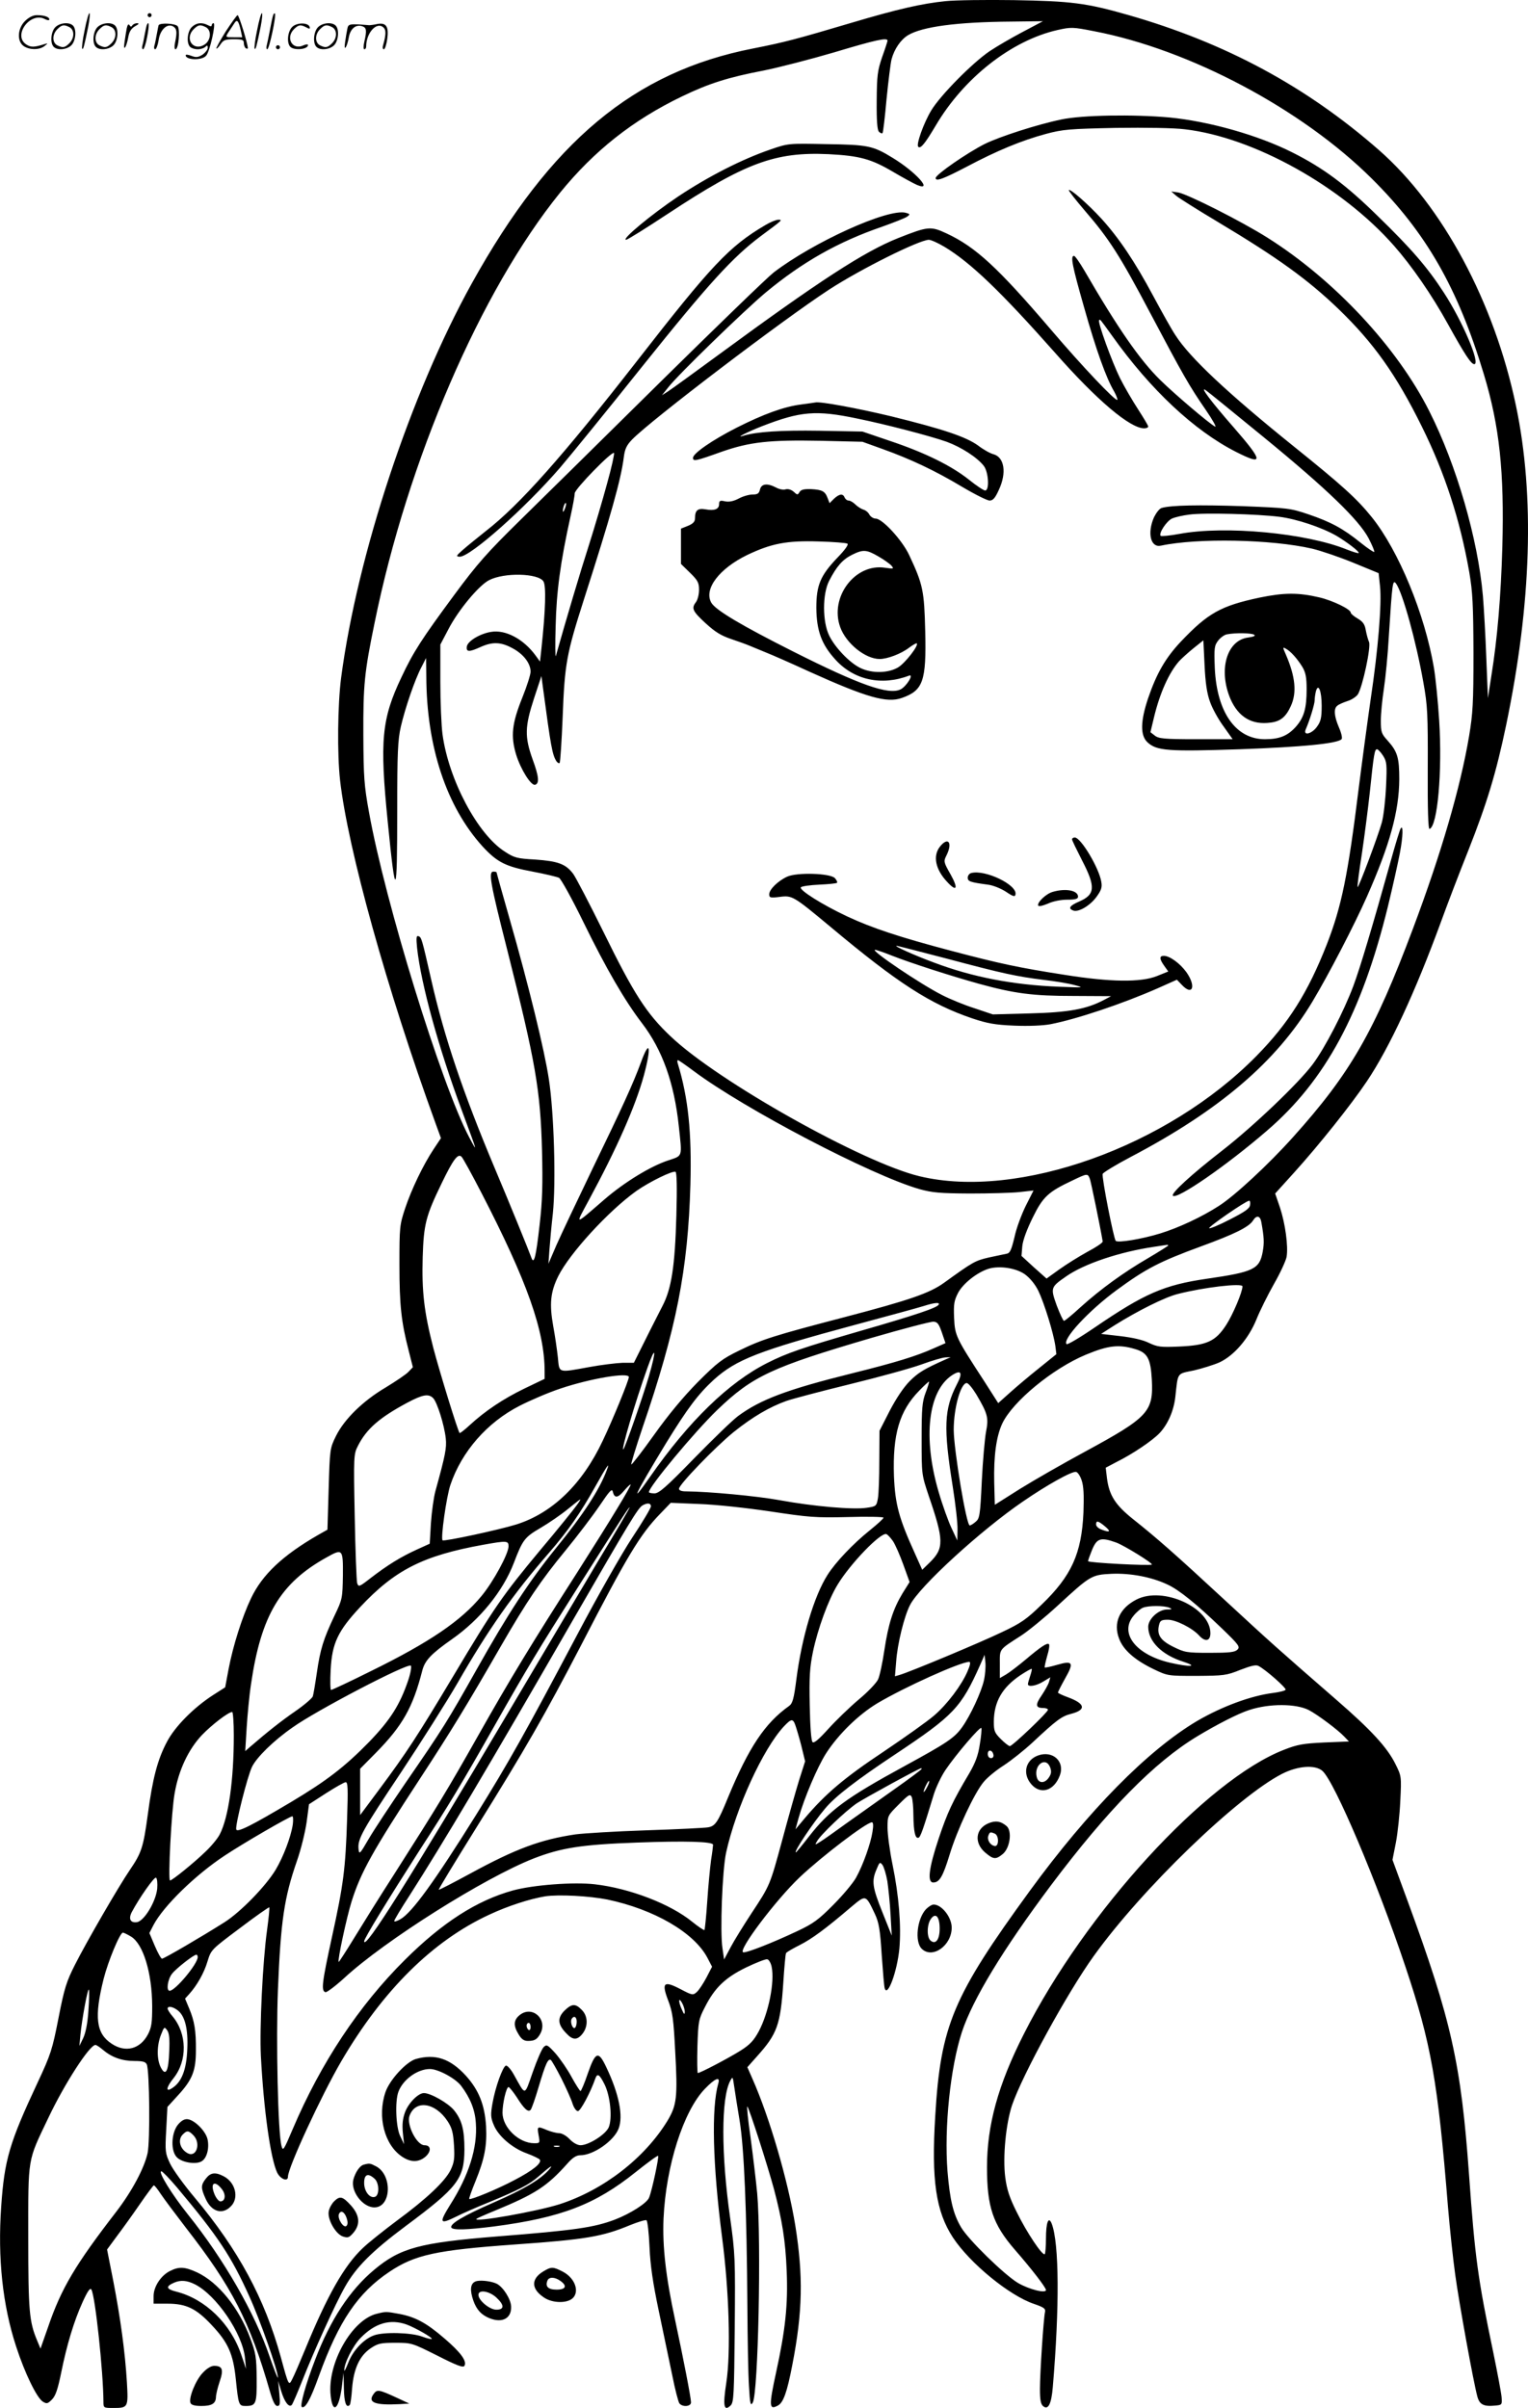 <svg version="1.0" xmlns="http://www.w3.org/2000/svg"
  viewBox="0 0 761.98 1200.549"
 preserveAspectRatio="xMidYMid meet">
<g transform="translate(-0.409,1200.563) scale(0.1,-0.1)"
fill="#000000" stroke="none">
<path d="M4720 12000 c-118 -12 -238 -39 -473 -109 -273 -81 -330 -96 -487
-127 -594 -116 -1010 -463 -1403 -1171 -305 -550 -571 -1353 -652 -1968 -17
-133 -20 -378 -5 -510 39 -343 234 -1044 475 -1707 l28 -77 -36 -54 c-53 -80
-111 -201 -143 -297 -27 -82 -28 -92 -28 -280 0 -201 9 -285 46 -428 l21 -83
-22 -23 c-12 -13 -63 -47 -112 -77 -114 -67 -207 -158 -249 -242 -31 -63 -31
-65 -37 -266 l-6 -202 -46 -26 c-177 -102 -279 -198 -335 -316 -44 -92 -90
-237 -112 -353 l-17 -91 -61 -39 c-97 -63 -189 -156 -229 -232 -47 -88 -72
-183 -96 -364 -22 -162 -31 -190 -89 -275 -56 -82 -217 -360 -274 -473 -42
-83 -53 -116 -82 -265 -31 -158 -38 -181 -105 -324 -140 -299 -165 -384 -181
-617 -18 -257 7 -492 75 -699 43 -132 102 -253 132 -273 20 -12 24 -12 46 10
18 18 29 50 46 133 29 143 64 258 107 353 26 57 38 73 44 62 19 -34 59 -406
60 -562 0 -27 2 -28 48 -28 75 0 76 2 69 127 -9 150 -32 320 -68 506 l-31 157
50 68 c28 37 79 108 114 159 35 51 66 92 69 93 4 0 19 -19 34 -42 16 -24 72
-99 125 -168 232 -298 320 -469 420 -817 15 -52 26 -73 37 -73 13 0 15 9 10
62 l-6 63 15 -50 c17 -56 39 -84 53 -70 5 6 29 62 54 125 56 142 163 379 212
465 54 96 133 176 302 302 261 194 292 236 293 382 0 100 -13 148 -53 197 -30
35 -115 84 -149 84 -28 0 -76 -48 -94 -95 -12 -33 -15 -61 -11 -103 l6 -57
-19 40 c-22 45 -27 174 -9 222 23 61 95 113 157 113 41 0 126 -46 155 -83 46
-61 70 -120 74 -187 9 -122 -35 -261 -128 -407 -57 -92 -53 -100 32 -58 27 14
100 46 162 71 148 61 200 88 245 127 59 52 81 66 53 34 -44 -49 -123 -96 -276
-163 -151 -66 -220 -107 -210 -125 9 -13 77 -11 212 6 335 44 505 109 707 271
59 47 109 84 112 81 5 -5 -30 -171 -45 -208 -10 -27 -93 -80 -171 -110 -104
-39 -196 -53 -590 -84 -383 -31 -480 -57 -610 -166 -121 -101 -219 -249 -295
-450 -46 -119 -76 -227 -66 -234 17 -10 43 36 86 156 99 273 194 413 351 518
127 85 233 108 624 136 355 25 438 39 577 97 40 16 76 27 81 24 5 -3 12 -63
15 -133 4 -93 17 -180 46 -318 22 -104 52 -248 67 -320 14 -72 31 -136 36
-142 16 -20 58 -16 58 5 0 22 -38 218 -79 409 -47 218 -64 369 -58 508 12 262
99 535 206 646 51 53 78 64 67 27 -35 -122 -28 -404 19 -768 35 -266 44 -574
21 -724 -18 -117 -12 -146 22 -113 15 16 17 51 20 383 3 349 2 373 -23 552
-45 317 -45 596 0 682 13 24 13 23 20 -25 4 -28 16 -104 27 -170 23 -138 36
-456 39 -920 1 -165 4 -347 8 -405 5 -91 8 -102 19 -83 27 49 43 798 22 1043
-6 63 -21 188 -33 278 -13 89 -20 159 -16 155 10 -11 102 -298 133 -413 41
-156 57 -257 63 -405 7 -170 -6 -294 -53 -509 -36 -166 -35 -188 9 -164 27 14
46 66 72 202 52 266 55 445 15 696 -37 226 -128 538 -214 732 l-25 57 47 53
c102 113 118 158 132 366 5 78 11 146 14 150 3 5 34 23 68 40 61 31 128 80
258 191 73 61 71 61 117 -36 20 -43 26 -77 34 -205 6 -84 12 -159 15 -166 14
-46 62 84 73 198 10 112 -2 263 -34 419 -14 68 -25 151 -25 184 0 60 0 60 56
116 51 51 57 54 65 36 4 -11 8 -51 8 -90 1 -82 9 -117 25 -112 10 3 22 36 77
217 11 35 37 90 58 121 52 77 175 221 179 209 2 -5 -1 -42 -8 -82 -8 -54 -22
-91 -52 -143 -85 -143 -109 -195 -153 -326 -49 -147 -58 -219 -27 -219 31 0
48 29 82 140 37 122 124 308 170 362 17 21 62 58 100 82 38 25 101 75 142 113
121 113 146 132 194 144 77 20 70 51 -18 83 -27 10 -48 20 -48 23 0 4 16 35
36 71 45 79 38 90 -41 67 -31 -9 -59 -15 -61 -13 -2 2 4 28 12 57 9 29 13 55
9 59 -8 9 -40 -12 -118 -78 -36 -30 -79 -63 -96 -73 l-31 -18 0 70 c0 78 -7
69 108 143 35 23 116 89 179 147 165 152 170 155 270 160 94 4 200 -16 278
-53 59 -27 144 -96 273 -220 84 -81 91 -91 77 -105 -13 -13 -40 -16 -138 -16
-116 0 -125 2 -182 30 -65 32 -83 61 -71 109 5 22 12 26 44 26 40 0 123 -42
156 -79 30 -33 56 -28 56 12 0 127 -236 235 -368 168 -85 -43 -118 -117 -87
-196 21 -56 78 -106 171 -151 71 -34 71 -34 215 -34 135 1 149 2 218 30 55 21
79 27 92 19 36 -19 139 -110 134 -118 -2 -5 -31 -12 -62 -16 -111 -14 -254
-67 -378 -139 -247 -146 -543 -447 -835 -847 -384 -527 -445 -672 -472 -1121
-20 -322 3 -478 88 -608 85 -129 282 -290 404 -331 52 -18 59 -24 55 -42 -7
-32 -25 -301 -25 -383 0 -54 4 -75 16 -85 25 -21 41 11 48 94 34 401 32 717
-5 815 -16 41 -29 8 -29 -74 0 -39 -3 -74 -6 -77 -11 -10 -90 108 -140 210
-36 72 -49 112 -57 173 -13 101 3 267 34 360 52 152 276 561 407 743 241 336
717 795 940 909 79 40 165 46 201 14 61 -55 273 -555 414 -977 128 -382 161
-569 212 -1199 9 -107 25 -258 36 -336 19 -141 91 -536 110 -606 11 -41 31
-52 90 -46 33 3 34 4 31 43 -2 22 -21 123 -42 225 -76 363 -91 473 -120 880
-40 557 -88 773 -307 1369 l-75 204 17 86 c9 47 19 141 22 208 6 122 6 123
-25 185 -41 82 -120 168 -294 319 -290 252 -328 286 -553 494 -256 237 -343
313 -460 406 -89 71 -120 119 -131 206 l-6 51 53 28 c81 40 180 107 216 145
41 44 70 110 78 179 14 126 6 115 93 133 42 10 100 28 127 40 73 34 145 118
184 213 17 43 57 123 88 178 31 54 59 115 63 135 9 54 -7 167 -33 246 l-24 70
95 105 c123 136 285 339 362 454 113 168 242 446 370 796 29 80 90 240 136
355 94 238 139 387 189 626 126 606 143 1142 49 1591 -108 517 -366 997 -683
1275 -363 318 -766 535 -1251 674 -210 60 -284 69 -570 74 -140 2 -293 0 -340
-5z m385 -153 c-55 -29 -129 -72 -165 -96 -86 -58 -247 -221 -292 -296 -38
-63 -76 -170 -65 -181 12 -12 34 16 87 105 140 238 378 425 608 477 67 15 76
15 182 -6 476 -91 1036 -388 1385 -735 271 -269 429 -545 559 -976 78 -258
102 -487 92 -859 -7 -246 -25 -460 -55 -645 l-17 -110 -8 200 c-4 110 -12 250
-17 310 -25 284 -132 653 -267 920 -161 321 -476 657 -808 866 -130 82 -396
216 -444 225 l-35 5 24 -21 c14 -12 108 -71 210 -132 296 -177 447 -286 600
-433 175 -169 287 -326 415 -585 116 -234 191 -466 237 -727 17 -99 20 -163
21 -403 0 -249 -3 -301 -22 -415 -43 -255 -139 -585 -280 -960 -193 -514 -312
-721 -598 -1039 -121 -135 -291 -293 -370 -343 -85 -55 -201 -109 -292 -137
-91 -28 -211 -48 -222 -37 -10 10 -71 319 -65 334 3 7 65 45 139 84 444 233
728 476 907 775 81 135 209 382 271 522 115 259 161 428 162 586 0 108 -9 138
-57 192 -32 35 -35 43 -35 101 0 34 7 105 15 157 8 52 20 172 25 265 17 267
19 283 36 261 33 -46 100 -288 136 -492 21 -116 23 -159 22 -432 -1 -201 2
-302 9 -299 40 13 64 287 48 540 -6 95 -18 213 -26 262 -46 270 -176 585 -310
752 -74 92 -149 160 -388 352 -333 268 -521 445 -591 555 -19 28 -68 116 -111
196 -92 172 -171 289 -258 385 -68 74 -155 150 -163 143 -2 -3 34 -49 81 -104
120 -139 174 -223 325 -509 163 -308 196 -366 277 -483 35 -51 56 -89 46 -83
-29 15 -203 163 -273 232 -102 100 -212 259 -379 547 -23 39 -46 72 -51 72
-19 0 -9 -49 50 -256 60 -213 111 -355 150 -420 11 -20 18 -39 16 -42 -9 -8
-176 168 -331 350 -265 310 -375 412 -521 480 -79 37 -93 35 -240 -23 -171
-68 -395 -214 -899 -584 -121 -89 -233 -170 -250 -181 l-30 -19 32 40 c47 61
378 382 484 471 184 153 363 254 581 329 59 21 115 43 125 50 17 12 16 14 -7
20 -89 22 -461 -147 -658 -298 -32 -25 -285 -270 -563 -544 -277 -274 -592
-584 -699 -689 -166 -163 -215 -218 -331 -375 -161 -218 -204 -284 -263 -410
-99 -208 -109 -316 -68 -724 39 -394 47 -384 47 63 0 289 3 348 18 415 22 94
70 235 103 297 l23 45 1 -91 c1 -352 101 -651 281 -849 73 -79 115 -100 249
-125 63 -12 122 -26 132 -31 10 -6 65 -105 122 -222 113 -231 206 -391 291
-502 102 -133 161 -298 184 -513 17 -159 21 -147 -53 -172 -88 -29 -217 -108
-316 -193 -155 -134 -149 -134 -80 -6 140 259 233 469 275 623 39 144 29 186
-15 64 -39 -106 -93 -224 -240 -527 -77 -160 -159 -333 -181 -383 l-40 -93 5
70 c3 39 10 120 17 180 16 154 6 504 -20 671 -22 145 -100 465 -197 803 -35
123 -64 226 -64 228 0 1 -7 3 -15 3 -26 0 -18 -50 69 -392 141 -558 165 -697
173 -999 4 -168 2 -250 -12 -370 -18 -160 -28 -201 -41 -164 -13 36 -111 277
-183 447 -157 373 -252 654 -316 937 -47 206 -49 214 -64 219 -11 4 -12 -8 -7
-59 20 -181 107 -497 221 -804 83 -224 82 -220 39 -140 -139 263 -419 1171
-500 1622 -24 132 -27 174 -28 383 -1 251 5 312 56 560 165 811 529 1656 925
2145 170 209 363 362 608 480 135 65 230 95 407 129 75 15 234 56 353 91 203
61 265 75 265 58 0 -3 -12 -41 -27 -82 -23 -68 -26 -91 -27 -218 -1 -100 3
-146 11 -154 7 -7 15 -10 18 -7 3 3 12 79 20 169 9 90 20 179 25 199 14 52 46
98 82 120 71 43 247 66 513 68 l160 2 -100 -53z m-391 -1072 c131 -79 280
-222 553 -530 209 -237 373 -375 443 -375 11 0 20 4 20 9 0 5 -23 43 -50 85
-28 43 -69 113 -91 157 -40 81 -112 279 -104 288 6 5 1 11 66 -79 191 -268
408 -471 616 -577 140 -71 138 -49 -11 122 -113 129 -172 208 -139 185 12 -8
142 -114 290 -235 315 -258 473 -411 522 -503 18 -35 31 -66 28 -68 -2 -3 -33
18 -68 46 -88 71 -148 103 -259 141 -92 31 -103 32 -330 41 -215 7 -356 5
-403 -9 -11 -3 -27 -24 -38 -46 -35 -79 -17 -153 34 -142 182 39 552 32 755
-15 46 -11 139 -43 207 -71 l124 -51 7 -66 c9 -87 -9 -312 -47 -565 -16 -111
-43 -312 -60 -447 -53 -429 -85 -584 -158 -772 -95 -242 -191 -394 -351 -557
-444 -452 -1188 -718 -1680 -600 -282 67 -1007 474 -1241 697 -121 114 -184
212 -336 522 -69 140 -137 270 -150 288 -37 50 -76 64 -189 72 -92 5 -106 9
-153 40 -135 86 -279 357 -310 583 -6 43 -11 162 -11 264 l0 185 40 76 c49 95
152 219 203 245 75 39 245 35 271 -6 14 -22 11 -140 -10 -336 l-7 -64 -21 29
c-60 83 -151 132 -224 119 -55 -9 -116 -46 -120 -73 -4 -28 12 -28 69 -2 60
27 102 25 160 -7 54 -29 89 -75 89 -116 0 -15 -18 -72 -41 -129 -52 -129 -59
-192 -31 -285 23 -74 75 -157 95 -150 22 7 18 43 -13 127 -40 112 -39 162 7
303 l37 112 8 -60 c39 -291 46 -332 67 -365 6 -8 13 -12 16 -8 3 3 10 106 15
229 10 265 19 314 107 589 133 414 184 595 198 707 5 40 14 59 41 87 94 97
750 596 983 748 157 102 448 247 497 248 11 0 46 -16 78 -35z m-1683 -1182
c-22 -81 -63 -220 -91 -308 -41 -127 -111 -362 -164 -550 -3 -11 -4 57 -1 150
4 170 23 315 75 550 11 50 20 99 20 111 0 21 186 212 196 201 3 -3 -12 -72
-35 -154z m-210 -124 c-5 -13 -10 -19 -10 -12 -1 15 10 45 15 40 3 -2 0 -15
-5 -28z m3563 -40 c87 -11 212 -53 285 -95 52 -31 111 -76 111 -85 0 -4 -27 4
-60 17 -202 82 -606 120 -833 78 -48 -9 -91 -13 -95 -10 -11 12 29 73 56 86
15 7 54 16 87 20 72 10 339 3 449 -11z m517 -1191 c19 -30 20 -44 15 -153 -3
-66 -12 -147 -21 -180 -20 -71 -116 -327 -121 -322 -2 2 7 75 21 163 13 87 31
227 40 309 20 193 24 215 36 215 5 0 19 -15 30 -32z m-3438 -1572 c253 -189
885 -520 1126 -589 65 -18 102 -21 251 -22 96 0 207 3 246 7 l72 8 -39 -77
c-21 -43 -47 -112 -56 -156 -15 -62 -22 -79 -38 -82 -11 -2 -51 -11 -90 -19
-69 -16 -79 -22 -223 -126 -72 -52 -174 -87 -495 -171 -352 -92 -413 -111
-527 -167 -84 -41 -107 -58 -205 -156 -73 -74 -147 -163 -219 -264 -60 -84
-111 -150 -114 -148 -2 3 23 85 56 183 169 493 227 788 239 1213 7 261 -11
433 -63 603 -3 9 -3 17 1 17 3 0 38 -24 78 -54z m-1059 -606 c229 -443 316
-689 316 -892 l0 -37 -102 -49 c-105 -51 -195 -111 -274 -184 -25 -23 -46 -39
-48 -37 -9 10 -100 306 -131 424 -46 179 -58 281 -53 453 5 165 16 206 95 369
57 118 81 150 99 131 7 -7 51 -87 98 -178z m973 -114 c-7 -252 -24 -366 -70
-453 -17 -34 -57 -111 -87 -172 l-55 -110 -56 0 c-30 -1 -105 -10 -165 -21
-160 -29 -150 -32 -158 48 -4 37 -14 107 -23 155 -20 112 -14 171 25 250 57
114 250 325 390 425 64 45 182 103 195 95 6 -4 8 -77 4 -217z m2062 182 c6
-17 51 -235 64 -312 1 -6 -33 -29 -75 -51 -42 -23 -106 -63 -141 -88 l-64 -46
-63 56 -62 57 4 48 c3 31 23 84 52 143 51 104 77 128 198 185 75 36 76 36 87
8z m799 -130 c-2 -18 -26 -34 -100 -72 -54 -28 -100 -47 -104 -44 -6 6 182
136 199 137 5 1 7 -9 5 -21z m56 -85 c14 -79 15 -103 7 -148 -16 -87 -44 -101
-279 -135 -213 -31 -310 -73 -559 -243 -73 -50 -136 -87 -140 -83 -23 23 109
166 249 269 146 107 213 142 420 218 167 61 241 97 261 130 17 27 35 24 41 -8z
m-464 -117 c0 -2 -46 -31 -102 -64 -120 -70 -234 -152 -337 -245 -40 -37 -77
-67 -81 -67 -4 0 -20 34 -36 76 -32 89 -31 92 47 146 90 63 267 122 436 147
32 5 61 9 66 10 4 0 7 -1 7 -3z m-716 -143 c26 -19 51 -49 68 -83 29 -60 76
-211 85 -276 l5 -40 -88 -71 c-49 -39 -114 -94 -145 -122 l-57 -51 -69 108
c-142 218 -147 228 -151 317 -3 69 0 86 20 125 25 47 95 102 152 120 54 16
135 4 180 -27z m1086 -61 c0 -28 -48 -141 -81 -192 -53 -82 -96 -102 -236
-108 -91 -4 -106 -2 -149 18 -29 15 -83 27 -143 34 l-96 11 67 43 c117 73 251
140 315 156 128 33 323 56 323 38z m-1515 -91 c-9 -16 -109 -50 -390 -131
-293 -85 -366 -110 -465 -160 -192 -97 -390 -289 -584 -567 -109 -157 -75 -87
80 168 107 174 160 244 237 315 112 101 221 144 704 274 164 44 318 86 343 94
53 17 83 20 75 7z m16 -139 l18 -53 -57 -25 c-89 -40 -190 -71 -407 -125 -326
-81 -459 -131 -571 -214 -27 -20 -125 -115 -219 -211 -139 -143 -175 -174
-197 -174 -16 0 -28 3 -28 6 0 27 227 300 341 410 176 169 271 213 772 360
155 45 293 81 306 80 20 -1 27 -11 42 -54z m965 -83 c61 -18 76 -48 82 -152 8
-160 -16 -187 -335 -360 -109 -59 -254 -142 -323 -185 l-125 -79 -3 111 c-3
132 10 229 40 294 52 110 251 274 416 343 113 47 166 53 248 28z m-2426 -135
c-32 -108 -118 -354 -127 -364 -15 -14 58 233 119 404 42 119 47 95 8 -40z
m1480 84 c-108 -48 -137 -66 -179 -108 -30 -30 -67 -85 -100 -148 l-51 -100
-1 -149 c0 -81 -3 -166 -7 -188 -7 -39 -9 -40 -57 -47 -67 -10 -264 7 -433 38
-116 21 -352 43 -469 44 -21 0 -33 5 -33 13 0 21 183 210 273 283 95 76 179
125 263 155 32 11 176 49 319 84 143 35 303 79 355 98 52 19 106 35 120 35
l25 1 -25 -11z m56 -124 c-64 -124 -68 -215 -21 -509 14 -88 25 -185 24 -215
l-1 -55 -28 60 c-16 33 -46 116 -66 185 -78 268 -52 498 66 578 47 31 57 15
26 -44z m-1636 36 c0 -16 -78 -208 -130 -317 -102 -217 -251 -361 -431 -418
-87 -27 -361 -86 -368 -79 -10 10 19 216 39 276 56 166 183 312 346 395 55 28
146 67 204 86 149 50 340 82 340 57z m1480 -78 c-17 -45 -20 -77 -20 -230 0
-178 0 -178 35 -283 77 -224 77 -263 6 -333 l-38 -37 -35 78 c-81 178 -100
247 -106 389 -7 208 27 325 126 426 25 26 47 46 49 45 1 -2 -6 -27 -17 -55z
m253 -9 c57 -97 62 -116 48 -187 -6 -33 -16 -144 -21 -246 -8 -172 -11 -186
-31 -202 -11 -10 -25 -18 -29 -18 -17 0 -79 375 -80 476 0 110 35 234 65 234
8 0 29 -26 48 -57z m-2709 -18 c20 -20 56 -135 63 -201 5 -48 -2 -83 -52 -264
-8 -30 -18 -101 -22 -158 l-6 -103 -66 -30 c-79 -36 -145 -77 -227 -140 -59
-46 -62 -47 -69 -26 -3 12 -9 162 -12 332 -6 303 -5 311 16 352 43 85 108 141
246 215 77 41 106 46 129 23z m866 -359 c-37 -99 -116 -220 -255 -391 -132
-163 -239 -327 -393 -601 -148 -263 -168 -295 -356 -568 -75 -110 -158 -235
-184 -280 -44 -76 -47 -78 -50 -49 -5 50 18 91 212 382 101 152 228 353 282
446 152 265 277 443 457 650 92 106 156 197 229 328 60 107 76 129 58 83z
m2368 -51 c10 -29 12 -74 9 -160 -9 -205 -60 -317 -209 -460 -75 -73 -102 -92
-200 -138 -106 -51 -453 -196 -507 -212 l-24 -7 6 73 c6 88 40 226 69 282 46
92 353 373 564 517 121 83 243 151 264 147 8 -1 21 -20 28 -42z m-2314 -137
c-37 -62 -128 -207 -202 -323 -225 -351 -335 -532 -492 -810 -153 -271 -201
-350 -421 -695 -69 -107 -158 -250 -199 -317 -41 -67 -76 -121 -77 -119 -7 6
40 223 64 300 46 147 105 252 343 616 150 229 235 368 400 655 131 227 202
332 324 480 59 72 135 172 169 222 52 77 63 89 67 71 8 -33 25 -32 56 5 16 19
31 33 33 31 2 -2 -27 -54 -65 -116z m-206 10 c-13 -18 -93 -118 -180 -221
-188 -226 -229 -285 -433 -627 -180 -301 -233 -382 -369 -565 l-96 -129 0 115
0 116 78 79 c134 136 185 227 232 411 13 50 44 83 148 156 140 98 254 239 308
379 45 118 54 129 134 176 41 24 102 66 135 93 33 27 61 49 63 49 2 0 -7 -15
-20 -32z m372 -3 c0 -8 -42 -79 -94 -157 -52 -79 -174 -294 -271 -478 -259
-489 -342 -638 -508 -905 -206 -330 -318 -485 -376 -518 -17 -10 -31 -14 -31
-9 0 5 34 62 77 128 170 266 386 629 818 1379 279 483 320 551 343 565 25 14
42 12 42 -5z m595 -25 c192 -29 225 -32 388 -28 97 3 177 1 177 -3 0 -5 -30
-32 -67 -62 -85 -68 -172 -160 -212 -223 -67 -105 -129 -312 -156 -524 -12
-95 -19 -118 -36 -130 -121 -86 -201 -207 -304 -455 -51 -125 -64 -144 -100
-150 -16 -3 -156 -10 -310 -15 -154 -5 -311 -15 -350 -20 -176 -26 -299 -72
-525 -195 -85 -46 -156 -83 -158 -81 -2 2 82 140 186 307 248 398 343 564 525
914 229 444 294 551 393 653 l53 55 143 -6 c83 -3 231 -19 353 -37z m-855
-242 c-86 -145 -289 -486 -450 -758 -491 -829 -720 -1193 -720 -1143 0 14 124
216 276 453 144 222 211 333 379 630 161 284 210 365 413 685 237 374 251 395
256 395 2 0 -67 -118 -154 -262z m2525 167 c31 -26 24 -32 -19 -15 -14 5 -26
16 -26 25 0 21 10 19 45 -10z m-1058 -73 c12 -18 35 -71 52 -118 l31 -86 -35
-56 c-47 -78 -71 -152 -91 -285 -9 -61 -23 -127 -31 -144 -8 -18 -52 -64 -98
-102 -46 -39 -113 -104 -151 -146 -48 -53 -71 -72 -78 -65 -7 7 -12 79 -14
183 -3 141 0 189 16 267 24 114 76 258 123 335 63 104 214 261 243 252 6 -2
21 -18 33 -35z m1113 -7 c39 -14 185 -104 178 -110 -9 -7 -318 9 -318 17 0 5
10 32 21 59 24 56 43 61 119 34z m-3030 -19 c0 -37 -76 -177 -135 -248 -101
-123 -258 -230 -551 -374 -104 -52 -194 -94 -199 -94 -4 0 -5 45 -2 101 7 132
36 193 147 312 174 186 315 257 615 311 117 21 125 20 125 -8z m-826 -146 c-2
-112 -2 -117 -42 -200 -55 -116 -71 -167 -88 -285 -8 -55 -17 -108 -20 -117
-3 -9 -42 -43 -87 -74 -71 -49 -138 -102 -226 -178 l-24 -21 7 115 c4 63 13
162 22 220 50 342 146 503 377 631 80 45 82 42 81 -91z m4121 -160 c17 -7 14
-9 -13 -9 -42 -1 -92 -48 -92 -86 0 -73 68 -141 177 -175 74 -24 32 -27 -65
-5 -173 39 -258 148 -185 235 14 18 36 36 47 40 27 11 105 11 131 0z m-924
-361 c-13 -59 -68 -178 -110 -236 -38 -53 -78 -79 -285 -192 -292 -159 -376
-221 -478 -352 -34 -44 -63 -79 -65 -79 -13 0 85 147 146 219 49 59 155 141
351 271 290 193 327 232 422 445 l22 50 4 -38 c2 -21 -1 -61 -7 -88z m-82 44
c-30 -70 -101 -164 -166 -220 -32 -28 -146 -109 -253 -181 -194 -129 -289
-209 -393 -332 l-46 -55 15 55 c29 103 94 255 137 323 61 95 162 194 257 251
139 82 410 204 457 206 8 0 6 -15 -8 -47z m-2789 -44 c-42 -124 -89 -198 -195
-308 -120 -123 -212 -194 -388 -299 -200 -119 -271 -155 -275 -137 -5 23 56
265 79 312 23 47 107 130 202 196 117 84 575 323 590 308 4 -4 -1 -36 -13 -72z
m3101 20 c-6 -18 -11 -36 -11 -40 0 -16 42 -9 77 13 l35 21 -7 -24 c-4 -13
-21 -43 -37 -67 -32 -46 -30 -62 8 -62 13 0 24 -4 24 -9 0 -12 -177 -181 -190
-181 -6 0 -26 16 -45 35 -31 31 -35 40 -35 87 1 100 42 170 132 231 29 19 55
34 57 32 2 -2 -2 -18 -8 -36z m1389 -169 c43 -22 146 -99 178 -133 l23 -24
-123 -5 c-105 -5 -134 -10 -200 -36 -388 -150 -991 -809 -1298 -1417 -129
-254 -184 -455 -184 -665 0 -197 29 -284 138 -410 88 -101 156 -190 156 -202
0 -18 -84 3 -139 35 -69 41 -250 218 -285 279 -39 67 -55 135 -67 278 -17 219
14 517 72 695 54 163 205 412 444 731 284 378 516 614 730 743 96 58 205 114
259 131 101 33 232 32 296 0z m-5360 -127 c0 -221 -26 -408 -70 -493 -10 -20
-42 -59 -72 -87 -52 -51 -165 -143 -176 -143 -11 0 7 349 23 435 20 116 69
219 136 290 49 51 132 115 151 115 4 0 8 -53 8 -117z m2800 52 c5 -14 19 -60
30 -103 l19 -78 -30 -94 c-16 -52 -54 -186 -84 -298 -62 -228 -60 -224 -155
-368 -38 -58 -84 -132 -102 -166 l-33 -62 -8 55 c-13 80 -1 391 18 478 49 223
184 517 288 629 37 39 45 40 57 7z m988 -148 c2 -10 -3 -17 -12 -17 -10 0 -16
9 -16 21 0 24 23 21 28 -4z m-358 -71 c0 -3 -62 -49 -137 -102 -76 -54 -183
-130 -238 -169 -55 -40 -113 -81 -129 -91 -29 -18 -29 -18 -18 1 17 32 143
152 199 190 41 27 310 174 321 175 1 0 2 -2 2 -4z m26 -93 c-8 -15 -15 -25
-16 -21 0 12 23 58 27 54 3 -2 -2 -17 -11 -33z m-2891 -155 c-8 -251 -18 -328
-76 -592 -50 -229 -54 -266 -32 -273 6 -2 48 29 93 70 202 187 699 500 946
597 137 53 238 69 514 79 242 9 380 5 380 -11 0 -5 -4 -39 -10 -76 -5 -37 -14
-129 -19 -205 -5 -77 -12 -141 -14 -144 -3 -2 -30 16 -61 41 -109 89 -312 167
-486 187 -106 12 -307 -3 -409 -31 -180 -50 -351 -160 -537 -345 -230 -228
-420 -515 -560 -844 -45 -106 -49 -112 -56 -85 -18 62 -28 527 -18 779 14 343
31 459 95 643 20 57 41 143 48 192 l12 90 85 55 c47 30 91 55 98 55 11 0 12
-34 7 -182z m-271 -30 c-10 -63 -47 -160 -85 -224 -49 -82 -176 -212 -255
-262 -117 -74 -302 -182 -312 -182 -5 0 -21 29 -36 64 l-27 64 20 39 c49 94
208 250 357 348 92 61 323 195 336 195 4 0 5 -19 2 -42z m2891 -35 c-9 -59
-47 -166 -82 -229 -15 -27 -66 -88 -113 -135 -73 -74 -100 -94 -181 -132 -123
-58 -255 -110 -269 -105 -27 9 163 261 282 374 111 105 333 274 360 274 7 0 8
-17 3 -47z m74 -246 c5 -34 13 -109 16 -167 l6 -105 -46 115 c-51 127 -55 157
-30 215 15 37 17 39 30 22 7 -10 18 -46 24 -80z m-3641 -38 c-7 -66 -66 -163
-102 -167 -32 -4 -42 17 -25 50 37 70 112 177 121 172 6 -4 8 -28 6 -55z
m2245 -54 c233 -49 431 -164 498 -289 l24 -46 -28 -54 c-16 -30 -37 -62 -48
-72 -19 -17 -22 -17 -81 14 -84 44 -96 33 -62 -56 22 -57 27 -94 35 -252 13
-231 8 -271 -39 -349 -114 -186 -318 -344 -537 -415 -113 -36 -433 -93 -415
-73 3 3 46 22 95 42 198 82 256 119 358 233 26 30 45 42 65 42 65 0 168 72
191 133 24 62 2 173 -61 305 -40 85 -54 80 -93 -31 -16 -48 -33 -87 -36 -87
-3 0 -23 31 -44 69 -20 38 -57 91 -80 118 -40 44 -45 47 -60 32 -9 -9 -33 -64
-54 -124 -43 -122 -34 -121 -95 -12 -15 27 -33 46 -39 44 -16 -5 -53 -108 -67
-188 -10 -56 -9 -72 6 -107 22 -56 93 -117 166 -143 32 -12 61 -26 64 -31 11
-17 -35 -54 -125 -101 -84 -45 -220 -101 -227 -95 -2 2 12 42 31 88 46 113 58
178 53 275 -7 107 -36 180 -101 252 -78 85 -152 110 -249 83 -48 -14 -131
-104 -152 -166 -41 -122 -5 -262 83 -321 43 -29 83 -29 117 0 30 27 28 57 -5
57 -39 0 -90 102 -75 146 29 82 128 68 190 -26 22 -34 28 -56 32 -120 4 -66 1
-86 -17 -124 -28 -56 -118 -142 -269 -253 -64 -48 -141 -109 -169 -136 -92
-87 -176 -234 -288 -507 -26 -63 -54 -128 -63 -145 -18 -36 -18 -37 -58 110
-80 290 -211 534 -430 795 -53 63 -108 139 -122 169 -24 51 -25 60 -19 168 l6
114 52 57 c72 78 90 123 90 224 1 99 -7 147 -34 211 l-20 48 20 22 c39 43 75
106 92 164 18 58 18 58 161 165 79 60 145 106 147 104 2 -2 -3 -53 -11 -112
-22 -157 -38 -490 -31 -629 14 -268 48 -510 81 -581 16 -33 54 -48 54 -21 0
45 165 402 265 574 208 356 458 603 740 733 92 43 200 78 278 91 68 10 219 2
310 -16z m-2375 -185 c60 -37 104 -179 105 -345 0 -84 -3 -107 -21 -142 -39
-74 -112 -93 -181 -47 -78 51 -88 133 -40 324 22 87 81 230 96 230 4 0 23 -9
41 -20z m332 -102 c0 -34 -112 -168 -140 -168 -18 0 -10 57 12 85 21 27 107
94 121 95 4 0 7 -5 7 -12z m2862 -48 c16 -75 -15 -230 -64 -322 -25 -46 -43
-66 -92 -97 -61 -38 -200 -111 -212 -111 -3 0 -4 60 -2 133 4 125 6 135 37
195 49 97 101 147 205 198 50 24 98 43 106 41 8 -1 18 -18 22 -37z m-3407
-218 c-4 -65 -14 -112 -26 -138 l-19 -39 5 55 c8 79 36 232 42 226 3 -3 2 -49
-2 -104z m2974 -7 c-1 -15 -4 -13 -14 10 -19 40 -18 67 0 35 8 -14 14 -34 14
-45z m-2532 10 c39 -27 56 -94 51 -197 -4 -101 -28 -163 -75 -193 -34 -23 -31
3 7 50 69 87 67 221 -5 307 -14 16 -25 34 -25 39 0 14 23 11 47 -6z m-39 -207
c-3 -100 -18 -127 -42 -80 -21 40 -20 111 1 163 15 39 17 41 30 23 11 -14 14
-43 11 -106z m-330 7 c44 -37 95 -55 156 -55 42 0 56 -4 62 -17 14 -32 17
-383 4 -443 -17 -75 -77 -188 -155 -290 -206 -267 -275 -383 -341 -576 l-38
-108 -17 41 c-39 93 -44 146 -44 513 0 407 -5 376 100 596 81 171 206 364 235
364 5 0 22 -11 38 -25z m2286 -143 c24 -48 49 -104 55 -124 7 -22 19 -38 27
-38 13 0 63 94 87 163 10 28 21 20 46 -30 29 -59 39 -168 21 -213 -15 -36
-100 -90 -141 -90 -15 0 -37 12 -54 30 -16 17 -39 30 -52 30 -13 0 -40 7 -60
15 -50 21 -51 20 -43 -25 7 -39 7 -40 -22 -40 -77 0 -158 79 -158 152 0 47 19
128 30 128 4 0 22 -22 40 -49 37 -59 57 -78 70 -65 5 5 23 56 40 114 35 118
47 143 61 135 5 -4 29 -46 53 -93z m-11 -339 c-7 -2 -19 -2 -25 0 -7 3 -2 5
12 5 14 0 19 -2 13 -5z m-1905 -205 c204 -243 270 -343 360 -543 54 -119 142
-369 142 -403 0 -9 -18 37 -41 103 -72 214 -228 486 -408 710 -80 100 -151
215 -132 215 5 0 41 -37 79 -82z M5297 11410 c-121 -25 -309 -86 -382 -122
-89 -45 -245 -153 -245 -170 0 -19 39 -4 154 56 153 81 274 131 396 164 86 23
118 25 348 30 151 2 289 0 345 -7 343 -40 783 -285 1043 -581 88 -100 188
-244 269 -391 83 -150 115 -199 131 -199 32 0 -58 213 -152 357 -81 125 -161
218 -331 383 -158 155 -270 238 -423 315 -172 87 -418 156 -615 175 -178 16
-435 12 -538 -10z M3845 11260 c-142 -49 -307 -133 -459 -234 -133 -89 -285
-215 -260 -216 7 0 100 58 209 130 387 255 535 309 800 297 157 -8 214 -24
324 -89 46 -27 99 -56 117 -64 85 -36 -4 64 -121 135 -98 60 -122 65 -330 68
-190 4 -190 4 -280 -27z M3820 10883 c-180 -106 -268 -200 -640 -678 -367
-471 -585 -717 -753 -847 -44 -35 -97 -78 -116 -95 -33 -29 -34 -32 -14 -33
53 0 325 241 501 445 52 61 237 288 410 505 330 412 450 544 592 650 108 80
108 80 85 80 -11 0 -40 -12 -65 -27z M6989 7875 c-4 -5 -26 -77 -49 -160 -91
-326 -153 -534 -187 -625 -47 -126 -142 -310 -203 -391 -71 -95 -297 -310
-450 -429 -156 -121 -258 -215 -247 -226 20 -21 270 152 470 325 291 250 472
587 602 1116 24 99 51 220 60 268 16 84 17 143 4 122z M3999 9989 c-86 -11
-187 -48 -320 -115 -124 -63 -219 -129 -219 -151 0 -19 11 -17 145 31 138 48
236 59 489 54 l211 -5 100 -36 c142 -51 262 -108 396 -188 64 -38 126 -69 138
-69 17 0 28 13 46 53 40 85 28 163 -27 178 -16 4 -50 23 -76 43 -61 44 -174
82 -434 146 -167 40 -354 75 -378 69 -3 -1 -35 -5 -71 -10z m279 -70 c139 -28
365 -87 447 -116 73 -27 151 -77 185 -120 24 -31 29 -123 7 -123 -7 0 -44 24
-81 54 -88 70 -220 135 -393 193 l-138 47 -215 4 c-193 3 -314 -5 -379 -25
-45 -14 22 20 94 48 191 74 268 81 473 38z M3794 9565 c-5 -20 -12 -25 -38
-25 -17 0 -48 -9 -68 -20 -25 -13 -47 -18 -68 -14 -25 6 -30 3 -30 -14 0 -25
-23 -34 -67 -26 -39 7 -53 -4 -53 -44 0 -17 -9 -27 -35 -38 l-35 -14 0 -88 0
-88 45 -44 c39 -38 45 -50 45 -85 0 -23 -7 -50 -15 -61 -24 -31 -18 -45 47
-105 48 -44 77 -62 127 -79 36 -12 80 -28 96 -35 17 -7 53 -22 80 -33 28 -11
124 -53 215 -95 286 -129 387 -158 462 -131 105 37 122 83 116 331 -5 204 -11
234 -80 381 -35 75 -134 182 -167 182 -11 0 -25 9 -31 19 -5 11 -19 23 -31 26
-12 4 -30 16 -40 26 -10 10 -25 19 -33 19 -8 0 -16 7 -20 15 -8 21 -26 19 -53
-6 l-22 -22 -10 26 c-13 34 -27 41 -83 44 -36 1 -50 -3 -57 -15 -9 -15 -11
-15 -29 2 -13 11 -28 15 -40 12 -10 -4 -32 0 -48 9 -44 23 -73 19 -80 -10z
m436 -270 c7 -4 -12 -31 -50 -70 -85 -89 -105 -137 -105 -250 1 -114 26 -183
96 -259 92 -101 230 -131 366 -79 27 10 -14 -56 -43 -69 -60 -28 -204 23 -534
189 -260 131 -388 207 -409 244 -38 68 40 170 180 238 120 57 196 72 356 67
73 -2 137 -7 143 -11z m155 -64 c28 -16 57 -37 65 -46 13 -16 10 -16 -33 -10
-149 23 -277 -147 -223 -296 29 -81 125 -159 197 -159 38 0 107 26 146 56 19
14 36 24 39 22 10 -11 -57 -97 -92 -119 -49 -30 -131 -32 -189 -4 -53 25 -127
102 -156 162 -34 69 -34 208 0 273 37 72 67 106 113 129 56 28 73 27 133 -8z
M6285 9026 c-193 -41 -257 -77 -392 -219 -77 -82 -121 -158 -164 -284 -38
-114 -39 -184 -3 -218 46 -43 102 -47 460 -35 309 11 486 28 508 50 5 5 0 29
-13 59 -24 56 -27 94 -8 108 6 6 29 16 50 23 21 6 44 22 52 33 24 37 67 239
56 262 -5 11 -12 37 -16 58 -5 30 -14 43 -41 59 -19 11 -34 24 -34 29 0 17
-89 60 -156 76 -107 25 -177 24 -299 -1z m-27 -185 c9 -5 -1 -10 -30 -14 -107
-14 -149 -162 -88 -306 40 -91 107 -131 201 -118 49 6 76 29 100 82 31 67 23
147 -25 258 -16 36 -16 38 1 28 24 -13 56 -49 82 -91 16 -27 21 -52 21 -110 0
-96 -13 -141 -53 -187 -41 -46 -82 -63 -155 -63 -146 0 -240 135 -250 355 -4
101 -2 112 17 137 12 15 31 29 44 31 40 8 122 7 135 -2z m-220 -334 c11 -32
41 -87 67 -122 l46 -65 -183 0 c-158 0 -186 3 -205 18 l-22 17 18 75 c29 120
74 221 125 279 12 13 44 42 71 64 l50 40 6 -124 c4 -88 12 -141 27 -182z m557
-20 c0 -59 -4 -78 -23 -104 -25 -36 -70 -48 -57 -15 20 45 45 127 45 146 0 12
3 31 6 44 12 45 29 3 29 -71z M5350 7821 c0 -5 23 -52 50 -105 69 -133 66
-171 -16 -206 -46 -20 -55 -34 -28 -44 26 -10 84 24 116 68 24 33 29 48 24 75
-11 69 -102 221 -132 221 -8 0 -14 -4 -14 -9z M4691 7784 c-36 -46 -22 -114
37 -176 47 -51 56 -33 17 37 -36 63 -36 66 -21 96 32 64 8 95 -33 43z M4848
7653 c-10 -2 -18 -13 -18 -23 0 -19 11 -23 100 -35 26 -3 65 -19 90 -35 37
-25 46 -27 48 -14 11 47 -150 125 -220 107z M3930 7635 c-46 -21 -90 -64 -90
-88 0 -17 5 -19 53 -13 62 8 68 4 252 -149 338 -283 499 -386 708 -457 75 -25
113 -32 209 -36 71 -3 142 0 180 7 130 25 360 102 537 180 l94 42 24 -25 c55
-59 73 -7 23 63 -32 44 -83 81 -112 81 -23 0 -23 -15 2 -50 l20 -28 -57 -23
c-81 -32 -232 -30 -458 6 -231 36 -325 56 -567 120 -258 68 -396 114 -518 171
-128 60 -244 134 -232 146 5 5 46 11 92 13 45 2 84 6 88 9 3 4 -2 14 -11 24
-25 24 -187 29 -237 7z m800 -410 c274 -73 343 -88 480 -105 52 -6 120 -17
150 -25 53 -14 51 -14 -75 -9 -229 9 -431 48 -622 120 -100 37 -204 84 -188
84 6 0 120 -30 255 -65z m-278 16 c94 -37 293 -101 433 -140 178 -49 269 -61
474 -61 l186 -1 -36 -19 c-87 -46 -176 -62 -369 -67 l-185 -5 -92 31 c-51 16
-123 46 -160 65 -109 55 -362 226 -335 226 6 0 44 -13 84 -29z M5254 7559
c-33 -9 -78 -52 -73 -68 3 -6 21 -2 48 9 25 12 65 20 97 20 41 0 54 4 54 15 0
31 -61 43 -126 24z M2818 1980 c-35 -36 -33 -68 10 -112 32 -35 55 -35 81 -2
29 37 27 89 -4 119 -32 33 -50 31 -87 -5z m62 -54 c0 -14 -4 -27 -9 -31 -12
-7 -25 31 -16 45 11 18 25 10 25 -14z M2597 1960 c-32 -25 -34 -53 -7 -97 15
-25 27 -33 47 -33 34 0 46 8 62 37 37 71 -40 141 -102 93z m53 -61 c0 -11 -4
-17 -10 -14 -5 3 -10 13 -10 21 0 8 5 14 10 14 6 0 10 -9 10 -21z M888 1408
c-31 -45 -32 -128 -2 -158 25 -26 93 -37 122 -21 27 14 41 65 31 111 -10 43
-69 100 -103 100 -16 0 -32 -11 -48 -32z m82 -50 c37 -40 13 -111 -30 -88 -39
21 -51 68 -24 94 21 21 29 20 54 -6z M1818 1213 c-20 -5 -42 -38 -52 -75 -14
-58 47 -138 105 -138 85 0 91 162 8 205 -29 15 -32 16 -61 8z m54 -70 c23 -20
25 -81 3 -90 -26 -10 -55 26 -55 69 0 43 19 51 52 21z M1031 1144 c-26 -33
-26 -47 -1 -102 29 -64 83 -80 125 -37 42 41 24 119 -35 150 -42 22 -66 19
-89 -11z m81 -55 c20 -27 15 -59 -9 -59 -8 0 -21 16 -29 35 -24 58 1 73 38 24z
M1670 1030 c-11 -11 -23 -32 -26 -47 -10 -38 32 -115 70 -128 25 -8 31 -6 52
18 36 42 32 88 -12 137 -41 45 -55 49 -84 20z m63 -84 c6 -18 6 -31 -1 -38
-14 -14 -46 36 -38 58 9 22 28 13 39 -20z M426 11854 c-10 -47 -15 -88 -12
-91 5 -6 9 7 30 110 7 37 10 67 6 67 -4 0 -15 -39 -24 -86z M740 11930 c0 -5
5 -10 10 -10 6 0 10 5 10 10 0 6 -4 10 -10 10 -5 0 -10 -4 -10 -10z M1286
11854 c-10 -47 -15 -88 -12 -91 5 -6 9 7 30 110 7 37 10 67 6 67 -4 0 -15 -39
-24 -86z M1366 11929 c-3 -8 -10 -41 -16 -74 -6 -33 -14 -68 -16 -77 -3 -10
-1 -18 3 -18 10 0 46 171 38 178 -2 3 -7 -1 -9 -9z M129 11901 c-38 -38 -41
-101 -7 -125 29 -20 79 -20 104 0 18 14 18 15 1 10 -53 -17 -69 -17 -92 -2
-69 45 21 166 94 126 12 -6 21 -7 21 -1 0 12 -25 21 -62 21 -19 0 -39 -10 -59
-29z M1130 11849 c-28 -45 -49 -83 -47 -85 2 -3 12 7 21 21 14 21 24 25 66 25
43 0 50 -3 50 -19 0 -11 5 -23 10 -26 6 -3 10 -3 10 1 0 20 -44 164 -51 164
-4 0 -30 -37 -59 -81z m75 4 l7 -33 -42 0 c-42 0 -42 0 -28 23 8 12 21 32 29
44 15 25 22 18 34 -34z M280 11870 c-22 -22 -27 -79 -8 -98 19 -19 66 -14 88
8 22 22 27 79 8 98 -19 19 -66 14 -88 -8z m71 0 c25 -14 25 -54 -1 -80 -23
-23 -33 -24 -61 -10 -25 14 -25 54 1 80 23 23 33 24 61 10z M490 11870 c-22
-22 -27 -79 -8 -98 19 -19 66 -14 88 8 22 22 27 79 8 98 -19 19 -66 14 -88 -8z
m71 0 c25 -14 25 -54 -1 -80 -23 -23 -33 -24 -61 -10 -25 14 -25 54 1 80 23
23 33 24 61 10z M636 11864 c-3 -16 -8 -47 -11 -69 -8 -51 10 -26 19 27 5 27
15 42 34 53 18 10 22 14 10 15 -9 0 -20 -5 -24 -11 -5 -8 -9 -8 -14 1 -5 8
-10 3 -14 -16z M737 11883 c-2 -4 -7 -26 -11 -48 -4 -22 -9 -48 -12 -57 -3
-10 -1 -18 4 -18 4 0 14 28 20 62 11 58 10 81 -1 61z M795 11880 c-1 -3 -5
-23 -9 -45 -4 -22 -9 -48 -12 -57 -3 -10 -1 -18 4 -18 5 0 13 20 17 45 7 53
44 87 74 68 17 -11 19 -28 8 -80 -4 -18 -3 -33 2 -33 16 0 24 99 11 115 -12
14 -87 18 -95 5z M960 11870 c-22 -22 -27 -79 -8 -98 7 -7 24 -12 38 -12 14 0
31 5 38 12 9 9 12 8 12 -5 0 -9 -12 -24 -26 -34 -21 -13 -32 -15 -55 -6 -16 6
-29 8 -29 3 0 -24 81 -27 102 -2 18 19 50 162 37 162 -5 0 -9 -5 -9 -10 0 -7
-6 -7 -19 0 -30 16 -59 12 -81 -10z m71 0 c29 -16 25 -65 -6 -86 -56 -37 -103
28 -55 76 23 23 33 24 61 10z M1461 11871 c-23 -23 -28 -80 -9 -99 19 -19 88
-13 88 9 0 5 -11 4 -24 -2 -54 -25 -89 38 -46 81 23 23 33 24 62 9 16 -9 19
-8 16 3 -8 22 -64 22 -87 -1z M1590 11870 c-22 -22 -27 -79 -8 -98 19 -19 66
-14 88 8 22 22 27 79 8 98 -19 19 -66 14 -88 -8z m71 0 c25 -14 25 -54 -1 -80
-23 -23 -33 -24 -61 -10 -25 14 -25 54 1 80 23 23 33 24 61 10z M1736 11861
c-3 -14 -8 -44 -11 -66 -8 -51 10 -26 19 27 8 41 35 63 66 53 22 -7 24 -21 11
-77 -5 -22 -5 -38 0 -38 5 0 9 6 9 13 0 68 51 125 85 97 15 -13 15 -35 -1 -92
-3 -10 -1 -18 4 -18 6 0 13 23 17 50 9 63 -5 84 -49 76 -17 -4 -35 -6 -41 -6
-101 8 -104 7 -109 -19z M1380 11770 c0 -5 5 -10 10 -10 6 0 10 5 10 10 0 6
-4 10 -10 10 -5 0 -10 -4 -10 -10z M5180 3253 c-62 -23 -78 -90 -34 -142 46
-55 114 -35 143 42 27 70 -35 127 -109 100z m61 -59 c7 -20 6 -32 -6 -50 -21
-32 -53 -31 -61 2 -15 60 45 104 67 48z M4933 2915 c-64 -27 -72 -96 -18 -144
43 -37 55 -38 91 -8 35 31 46 113 18 138 -29 25 -56 29 -91 14z m31 -51 c23
-9 22 -67 0 -62 -23 4 -39 32 -31 52 7 18 9 19 31 10z M4622 2487 c-45 -48
-57 -162 -22 -197 53 -53 150 15 150 105 0 52 -50 115 -90 115 -9 0 -26 -11
-38 -23z m68 -97 c0 -55 -20 -81 -45 -60 -20 16 -19 80 1 108 24 34 44 12 44
-48z M852 683 c-45 -22 -82 -78 -82 -125 l0 -38 70 0 c93 0 143 -24 221 -108
81 -86 106 -143 119 -268 13 -128 15 -134 48 -134 53 0 57 9 56 137 -1 106 -4
126 -32 201 -57 152 -159 278 -265 328 -61 28 -90 30 -135 7z m123 -66 c108
-54 239 -246 251 -369 l5 -53 -24 71 c-52 154 -180 278 -324 314 -51 13 -54
26 -10 45 32 14 64 11 102 -8z M2712 680 c-60 -37 -59 -86 3 -128 36 -26 99
-31 133 -13 51 27 30 106 -38 141 -49 25 -57 25 -98 0z m86 -46 c36 -25 28
-44 -18 -44 -42 0 -58 15 -46 45 7 19 36 19 64 -1z M2383 633 c-29 -6 -37 -33
-24 -80 14 -50 35 -80 72 -99 69 -35 124 -13 122 51 -1 37 -39 97 -71 114 -24
12 -73 19 -99 14z m96 -82 c41 -38 41 -61 0 -61 -33 0 -89 46 -89 74 0 28 54
19 89 -13z M1884 470 c-125 -29 -249 -249 -231 -408 10 -95 41 -70 56 45 l8
68 2 -77 c1 -70 12 -101 29 -83 4 3 9 41 12 84 8 98 38 162 93 199 36 24 50
27 123 27 81 0 83 -1 209 -64 100 -51 129 -61 135 -51 14 23 -19 68 -100 137
-89 77 -145 107 -225 122 -65 12 -67 12 -111 1z m148 -54 c43 -16 131 -66 125
-72 -2 -2 -24 3 -48 12 -54 20 -191 24 -240 6 -51 -18 -105 -76 -128 -136 -11
-28 -20 -46 -20 -39 -2 34 43 123 81 162 73 75 148 96 230 67z M1015 175 c-35
-36 -71 -125 -61 -150 4 -10 21 -15 54 -15 52 0 72 12 73 44 0 12 8 46 18 76
21 61 15 80 -27 80 -15 0 -37 -13 -57 -35z M1866 68 c-29 -41 9 -55 129 -49
l50 3 -60 28 c-93 43 -101 44 -119 18z"/>
</g>
</svg>

